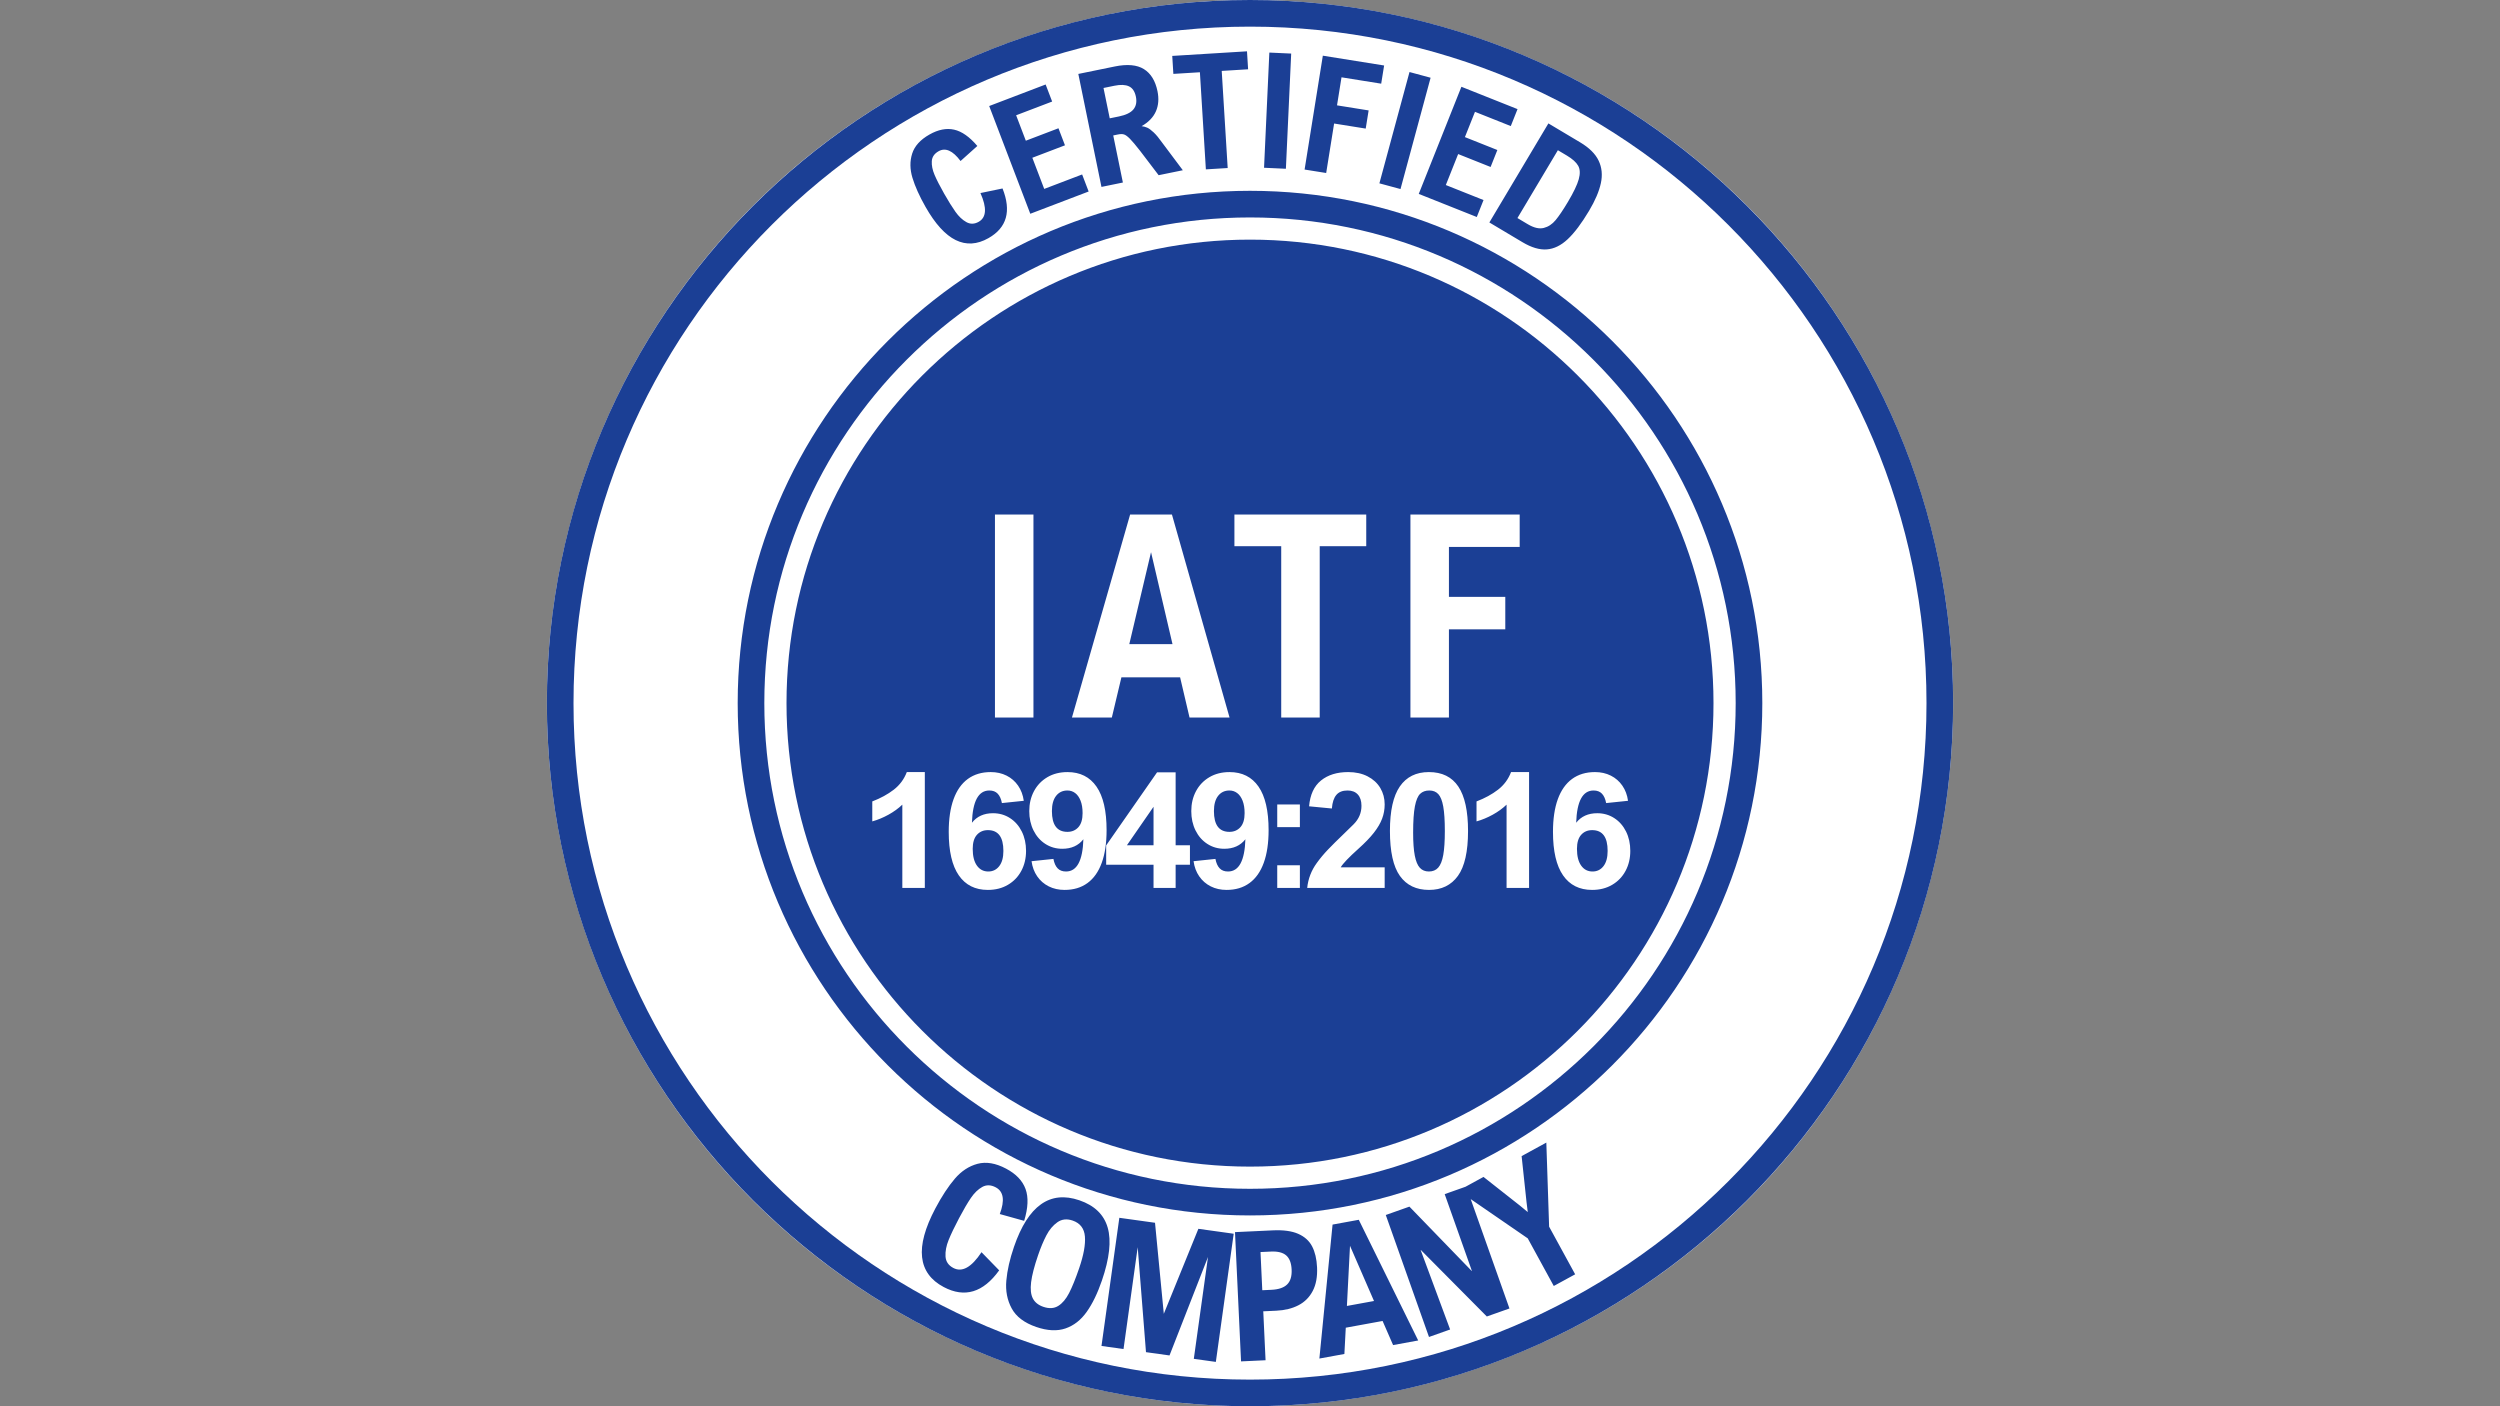 <?xml version="1.0" encoding="UTF-8" standalone="no"?><!DOCTYPE svg PUBLIC "-//W3C//DTD SVG 1.1//EN" "http://www.w3.org/Graphics/SVG/1.1/DTD/svg11.dtd"><svg width="100%" height="100%" viewBox="0 0 320 180" version="1.1" xmlns="http://www.w3.org/2000/svg" xmlns:xlink="http://www.w3.org/1999/xlink" xml:space="preserve" xmlns:serif="http://www.serif.com/" style="fill-rule:evenodd;clip-rule:evenodd;stroke-linejoin:round;stroke-miterlimit:2;"><rect x="0" y="0" width="320" height="180" fill="#808080" stroke="none"/><circle cx="160" cy="90" r="90" style="fill:#fff;"/><path d="M160,0c49.672,0 90,40.328 90,90c0,49.672 -40.328,90 -90,90c-49.672,0 -90,-40.328 -90,-90c0,-49.672 40.328,-90 90,-90Zm0,3.409c47.791,0 86.591,38.8 86.591,86.591c0,47.791 -38.8,86.591 -86.591,86.591c-47.791,0 -86.591,-38.8 -86.591,-86.591c0,-47.791 38.8,-86.591 86.591,-86.591Zm0,21.015c36.193,0 65.576,29.383 65.576,65.576c-0,36.193 -29.383,65.576 -65.576,65.576c-36.193,-0 -65.576,-29.383 -65.576,-65.576c0,-36.193 29.383,-65.576 65.576,-65.576Zm0,3.409c34.311,0 62.167,27.856 62.167,62.167c0,34.311 -27.856,62.167 -62.167,62.167c-34.31,0 -62.167,-27.856 -62.167,-62.167c0,-34.31 27.857,-62.167 62.167,-62.167Zm0,2.84c32.743,0 59.327,26.584 59.327,59.327c0,32.743 -26.584,59.327 -59.327,59.327c-32.743,0 -59.327,-26.584 -59.327,-59.327c0,-32.743 26.584,-59.327 59.327,-59.327Z" style="fill:#1b3f95;"/><path d="M203.977,101.183c-1.397,-0 -2.138,1.376 -2.226,4.128c0.638,-0.813 1.537,-1.219 2.698,-1.219c0.806,-0 1.531,0.208 2.175,0.625c0.645,0.416 1.148,0.99 1.511,1.721c0.362,0.732 0.543,1.558 0.543,2.477c0,0.946 -0.201,1.797 -0.604,2.553c-0.403,0.754 -0.973,1.35 -1.711,1.786c-0.738,0.437 -1.598,0.655 -2.578,0.655c-1.618,-0 -2.856,-0.621 -3.715,-1.863c-0.859,-1.242 -1.289,-3.097 -1.289,-5.568c0,-1.65 0.206,-3.045 0.619,-4.183c0.413,-1.138 1.021,-2 1.823,-2.588c0.802,-0.586 1.78,-0.881 2.935,-0.881c0.751,-0 1.428,0.152 2.028,0.454c0.601,0.301 1.093,0.73 1.475,1.283c0.383,0.555 0.625,1.2 0.726,1.939l-2.799,0.292c-0.101,-0.531 -0.281,-0.932 -0.539,-1.204c-0.259,-0.272 -0.616,-0.407 -1.072,-0.407Zm-67.529,10.369c1.396,-0 2.137,-1.375 2.225,-4.127c-0.637,0.812 -1.537,1.218 -2.698,1.218c-0.806,-0 -1.53,-0.208 -2.175,-0.624c-0.644,-0.416 -1.147,-0.99 -1.51,-1.722c-0.363,-0.731 -0.544,-1.557 -0.544,-2.477c0,-0.946 0.202,-1.797 0.604,-2.552c0.403,-0.755 0.973,-1.351 1.711,-1.787c0.739,-0.436 1.598,-0.654 2.579,-0.654c1.617,-0 2.855,0.621 3.714,1.862c0.859,1.242 1.289,3.098 1.289,5.568c0,1.651 -0.206,3.046 -0.619,4.183c-0.413,1.138 -1.02,2.001 -1.822,2.587c-0.803,0.588 -1.78,0.882 -2.936,0.882c-0.751,-0 -1.427,-0.151 -2.028,-0.453c-0.601,-0.303 -1.092,-0.73 -1.475,-1.284c-0.383,-0.554 -0.624,-1.2 -0.725,-1.938l2.799,-0.293c0.101,0.531 0.28,0.932 0.538,1.204c0.259,0.271 0.617,0.407 1.073,0.407Zm20.738,-0c1.396,-0 2.137,-1.375 2.225,-4.127c-0.638,0.812 -1.538,1.218 -2.699,1.218c-0.805,-0 -1.53,-0.208 -2.174,-0.624c-0.644,-0.416 -1.148,-0.99 -1.51,-1.722c-0.363,-0.731 -0.544,-1.557 -0.544,-2.477c-0,-0.946 0.201,-1.797 0.604,-2.552c0.402,-0.755 0.973,-1.351 1.712,-1.787c0.738,-0.436 1.597,-0.654 2.577,-0.654c1.618,-0 2.856,0.621 3.716,1.862c0.858,1.242 1.288,3.098 1.288,5.568c-0,1.651 -0.207,3.046 -0.62,4.183c-0.412,1.138 -1.019,2.001 -1.822,2.587c-0.802,0.588 -1.78,0.882 -2.934,0.882c-0.753,-0 -1.429,-0.151 -2.03,-0.453c-0.6,-0.303 -1.091,-0.73 -1.474,-1.284c-0.382,-0.554 -0.625,-1.2 -0.725,-1.938l2.799,-0.293c0.1,0.531 0.28,0.932 0.539,1.204c0.258,0.271 0.615,0.407 1.072,0.407Zm-30.554,-10.369c-1.395,0 -2.137,1.376 -2.224,4.128c0.637,-0.813 1.537,-1.219 2.698,-1.219c0.805,0 1.53,0.208 2.174,0.625c0.645,0.416 1.148,0.99 1.511,1.721c0.362,0.732 0.543,1.558 0.543,2.477c-0,0.946 -0.201,1.797 -0.604,2.553c-0.402,0.754 -0.973,1.35 -1.712,1.786c-0.738,0.437 -1.597,0.655 -2.577,0.655c-1.618,0 -2.856,-0.621 -3.715,-1.863c-0.859,-1.242 -1.289,-3.097 -1.289,-5.568c-0,-1.65 0.207,-3.045 0.62,-4.183c0.412,-1.138 1.02,-2 1.822,-2.588c0.802,-0.586 1.781,-0.881 2.934,-0.881c0.753,0 1.429,0.152 2.03,0.454c0.6,0.301 1.092,0.73 1.474,1.283c0.383,0.555 0.625,1.2 0.726,1.939l-2.799,0.292c-0.101,-0.531 -0.28,-0.932 -0.54,-1.204c-0.258,-0.272 -0.615,-0.407 -1.071,-0.407l-0.001,0Zm51.279,5.175c0,-2.571 0.423,-4.469 1.269,-5.694c0.846,-1.225 2.084,-1.838 3.715,-1.838c1.691,0 2.95,0.62 3.775,1.858c0.826,1.238 1.239,3.133 1.239,5.683c0,2.632 -0.431,4.546 -1.293,5.744c-0.864,1.198 -2.097,1.798 -3.701,1.798c-1.631,0 -2.872,-0.596 -3.725,-1.788c-0.853,-1.191 -1.279,-3.112 -1.279,-5.763Zm14.93,7.299l-0,-10.662c-0.503,0.483 -1.095,0.913 -1.777,1.289c-0.681,0.375 -1.37,0.661 -2.069,0.855l-0,-2.557c1.068,-0.41 1.984,-0.91 2.749,-1.5c0.765,-0.591 1.322,-1.342 1.671,-2.256l2.306,0l-0,14.831l-2.88,-0Zm-25.52,0c0.121,-1.168 0.527,-2.229 1.218,-3.181c0.429,-0.598 0.911,-1.175 1.445,-1.733c0.533,-0.557 1.199,-1.217 1.998,-1.983c0.45,-0.436 0.88,-0.855 1.289,-1.258c0.665,-0.671 0.997,-1.457 0.997,-2.357c-0,-0.623 -0.156,-1.107 -0.468,-1.449c-0.313,-0.342 -0.75,-0.513 -1.314,-0.513c-0.638,-0 -1.116,0.189 -1.435,0.568c-0.319,0.38 -0.509,0.952 -0.569,1.717l-0,0.02l-2.919,-0.281c0.127,-1.484 0.636,-2.585 1.525,-3.303c0.889,-0.719 2.048,-1.078 3.479,-1.078c0.953,0 1.783,0.184 2.491,0.549c0.708,0.367 1.249,0.863 1.622,1.49c0.371,0.628 0.558,1.327 0.558,2.1c-0,0.638 -0.109,1.247 -0.327,1.827c-0.218,0.581 -0.573,1.183 -1.062,1.808c-0.491,0.623 -1.148,1.305 -1.974,2.043c-1.235,1.108 -1.99,1.9 -2.265,2.376l5.628,0l-0,2.638l-9.917,0Zm-15.008,-5.467l-0,2.497l-1.832,0l-0,2.97l-2.829,0l-0,-2.97l-6.062,0l-0,-2.476l6.515,-9.354l2.376,0l-0,9.333l1.832,0Zm-36.815,5.467l-0,-10.662c-0.504,0.483 -1.097,0.913 -1.778,1.289c-0.681,0.375 -1.371,0.661 -2.068,0.855l-0,-2.557c1.066,-0.409 1.983,-0.91 2.748,-1.5c0.765,-0.591 1.323,-1.342 1.671,-2.256l2.306,0l-0,14.831l-2.879,-0Zm47.988,0l-0,-2.899l2.899,0l-0,2.899l-2.899,0Zm-37.035,-7.4c-0.577,0 -1.045,0.2 -1.405,0.599c-0.359,0.4 -0.539,0.998 -0.539,1.797c-0,0.927 0.18,1.641 0.539,2.145c0.36,0.503 0.844,0.754 1.455,0.754c0.577,0 1.043,-0.227 1.399,-0.684c0.356,-0.456 0.534,-1.108 0.534,-1.953c-0.001,-1.773 -0.661,-2.658 -1.983,-2.658Zm77.343,0c-0.577,0 -1.046,0.2 -1.404,0.599c-0.359,0.399 -0.539,0.998 -0.539,1.797c-0,0.927 0.18,1.641 0.539,2.145c0.358,0.503 0.844,0.754 1.454,0.754c0.578,0 1.044,-0.227 1.4,-0.684c0.355,-0.456 0.533,-1.108 0.533,-1.953c-0,-1.773 -0.66,-2.658 -1.983,-2.658Zm-22.913,0.322c-0,1.236 0.071,2.215 0.212,2.939c0.141,0.726 0.357,1.246 0.649,1.562c0.293,0.315 0.677,0.472 1.153,0.472c0.503,0 0.903,-0.165 1.198,-0.497c0.295,-0.333 0.51,-0.873 0.645,-1.622c0.133,-0.748 0.201,-1.767 0.201,-3.056c-0,-1.342 -0.068,-2.387 -0.202,-3.135c-0.134,-0.749 -0.344,-1.279 -0.629,-1.591c-0.285,-0.312 -0.669,-0.468 -1.153,-0.468c-0.489,0 -0.883,0.143 -1.178,0.428c-0.295,0.284 -0.518,0.817 -0.669,1.596c-0.151,0.778 -0.227,1.902 -0.227,3.372Zm-33.229,1.611l-0,-4.923l-3.404,4.923l3.404,0Zm-11.024,-1.712c0.578,0 1.046,-0.2 1.405,-0.598c0.359,-0.4 0.538,-0.999 0.538,-1.798c-0,-0.624 -0.086,-1.154 -0.257,-1.591c-0.171,-0.436 -0.402,-0.763 -0.694,-0.981c-0.292,-0.219 -0.623,-0.327 -0.992,-0.327c-0.604,-0 -1.086,0.228 -1.445,0.684c-0.359,0.457 -0.538,1.107 -0.538,1.953c-0,1.773 0.661,2.658 1.983,2.658Zm20.738,0c0.577,0 1.045,-0.2 1.404,-0.598c0.36,-0.4 0.54,-0.999 0.54,-1.798c-0,-0.624 -0.087,-1.154 -0.258,-1.591c-0.171,-0.436 -0.402,-0.763 -0.695,-0.981c-0.291,-0.219 -0.622,-0.327 -0.991,-0.327c-0.604,-0 -1.086,0.228 -1.445,0.684c-0.359,0.457 -0.538,1.107 -0.538,1.953c-0,1.773 0.66,2.658 1.983,2.658Zm6.12,-0.604l-0,-2.9l2.899,-0l-0,2.9l-2.899,-0Zm-36.132,-14.033l-0,-25.984l4.928,-0l-0,25.984l-4.928,-0Zm58.109,-21.836l-0,6.398l7.214,-0l-0,4.148l-7.214,-0l-0,11.29l-4.928,-0l-0,-25.984l13.985,-0l-0,4.148l-9.057,-0Zm-16.54,-0.089l-0,21.925l-4.927,-0l-0,-21.925l-5.991,-0l-0,-4.059l16.874,-0l-0,4.059l-5.956,-0Zm-25.384,16.786l-1.223,5.139l-5.105,-0l7.445,-25.984l5.352,-0l7.374,25.984l-5.122,-0l-1.205,-5.139l-7.516,-0Zm3.793,-16.024l-2.782,11.77l5.529,-0l-2.747,-11.77Z" style="fill:#fff;fill-rule:nonzero;"/><path d="M152.808,173.93l1.816,-13.037l-4.927,12.604l-3.011,-0.42l-1.06,-13.437l-1.815,13.037l-2.821,-0.393l2.285,-16.406l4.567,0.636l1.125,11.656l4.425,-10.882l4.521,0.63l-2.285,16.406l-2.82,-0.394Zm15.775,-11.72c0.057,1.203 -0.126,2.21 -0.548,3.022c-0.422,0.812 -1.032,1.425 -1.831,1.839c-0.799,0.415 -1.74,0.647 -2.824,0.698l-1.682,0.078l0.294,6.264l-3.138,0.147l-0.774,-16.546l4.842,-0.226c1.347,-0.063 2.428,0.084 3.244,0.442c0.816,0.358 1.411,0.893 1.784,1.607c0.372,0.715 0.584,1.606 0.633,2.675Zm3.676,7.736l-0.178,3.363l-3.201,0.585l1.688,-17.147l3.357,-0.614l7.604,15.448l-3.213,0.588l-1.345,-3.085l-4.712,0.862Zm15.325,-18.041l2.304,-1.259l4.681,3.687l0.985,0.813l-0.158,-1.278l-0.629,-5.887l3.163,-1.729l0.357,10.761l3.333,6.099l-2.737,1.494l-3.332,-6.097l-7.301,-5.024l4.96,14l-2.897,1.026l-8.447,-8.515l-0.021,0.008l3.771,10.171l-2.705,0.958l-5.531,-15.613l3.025,-1.072l7.976,8.239l0.022,-0.008l-3.483,-9.83l2.664,-0.944Zm-46.543,12.013c-0.56,1.632 -1.209,2.968 -1.949,4.008c-0.739,1.041 -1.642,1.745 -2.707,2.112c-1.066,0.367 -2.315,0.305 -3.747,-0.186c-1.517,-0.521 -2.564,-1.312 -3.14,-2.373c-0.575,-1.062 -0.805,-2.249 -0.688,-3.563c0.116,-1.314 0.442,-2.755 0.981,-4.323c1.806,-5.265 4.597,-7.25 8.372,-5.955c1.939,0.665 3.147,1.834 3.624,3.507c0.478,1.673 0.228,3.931 -0.746,6.773Zm-8.162,-3.264c-0.489,1.424 -0.787,2.58 -0.897,3.466c-0.109,0.887 -0.035,1.578 0.221,2.077c0.254,0.497 0.702,0.856 1.343,1.076c0.742,0.254 1.378,0.215 1.91,-0.116c0.532,-0.331 0.995,-0.881 1.39,-1.649c0.395,-0.768 0.823,-1.826 1.285,-3.172c0.577,-1.682 0.823,-3.037 0.738,-4.066c-0.086,-1.028 -0.609,-1.708 -1.571,-2.038c-0.741,-0.254 -1.394,-0.181 -1.956,0.219c-0.564,0.4 -1.032,0.958 -1.405,1.675c-0.373,0.716 -0.726,1.558 -1.058,2.528Zm39.921,-1.191l-0.396,7.699l3.468,-0.634l-3.072,-7.065Zm-41.708,-3.195l-3.119,-0.87c0.66,-1.747 0.487,-2.887 -0.518,-3.419c-0.619,-0.327 -1.194,-0.343 -1.725,-0.049c-0.531,0.294 -1.014,0.76 -1.45,1.399c-0.436,0.639 -0.942,1.504 -1.52,2.597c-0.581,1.098 -1.024,2.027 -1.332,2.784c-0.307,0.758 -0.441,1.462 -0.402,2.114c0.039,0.651 0.371,1.143 0.998,1.474c1.125,0.595 2.328,-0.078 3.609,-2.016l2.261,2.322c-2.049,2.844 -4.415,3.557 -7.099,2.137c-1.658,-0.877 -2.581,-2.149 -2.769,-3.816c-0.187,-1.667 0.378,-3.746 1.694,-6.237c0.825,-1.558 1.656,-2.827 2.493,-3.807c0.838,-0.979 1.809,-1.617 2.909,-1.912c1.103,-0.294 2.32,-0.09 3.652,0.615c1.278,0.675 2.11,1.547 2.497,2.611c0.387,1.065 0.327,2.423 -0.179,4.073Zm30.48,8.882l1.174,-0.055c0.918,-0.043 1.588,-0.273 2.01,-0.688c0.422,-0.415 0.612,-1.052 0.572,-1.909c-0.039,-0.836 -0.271,-1.438 -0.696,-1.807c-0.424,-0.368 -1.076,-0.532 -1.956,-0.49l-1.332,0.062l0.228,4.887Zm41.827,-138.164c-0.967,1.62 -1.878,2.831 -2.735,3.633c-0.856,0.802 -1.749,1.236 -2.677,1.305c-0.928,0.068 -1.965,-0.24 -3.112,-0.924l-4.237,-2.525l7.557,-12.679l4.055,2.418c1.171,0.698 1.963,1.482 2.377,2.355c0.414,0.872 0.509,1.83 0.284,2.876c-0.225,1.046 -0.729,2.226 -1.512,3.541Zm-78.299,-8.301l-2.149,1.925c-0.996,-1.334 -1.935,-1.751 -2.816,-1.25c-0.543,0.308 -0.831,0.732 -0.865,1.272c-0.033,0.539 0.086,1.125 0.357,1.759c0.27,0.634 0.678,1.429 1.22,2.387c0.547,0.963 1.031,1.741 1.453,2.336c0.422,0.594 0.886,1.033 1.395,1.315c0.507,0.284 1.036,0.269 1.584,-0.042c0.986,-0.56 1.059,-1.785 0.218,-3.677l2.827,-0.586c1.153,2.904 0.554,5.023 -1.799,6.357c-1.453,0.825 -2.852,0.908 -4.194,0.249c-1.342,-0.658 -2.632,-2.079 -3.871,-4.263c-0.774,-1.365 -1.33,-2.598 -1.664,-3.698c-0.334,-1.099 -0.347,-2.133 -0.04,-3.101c0.307,-0.97 1.044,-1.785 2.212,-2.447c1.121,-0.636 2.174,-0.845 3.159,-0.624c0.986,0.22 1.976,0.916 2.973,2.088Zm69.132,9.225l1.315,0.784c0.784,0.467 1.467,0.628 2.05,0.483c0.583,-0.145 1.091,-0.481 1.526,-1.006c0.435,-0.527 0.955,-1.297 1.56,-2.311c0.735,-1.235 1.201,-2.207 1.398,-2.918c0.197,-0.711 0.171,-1.287 -0.077,-1.728c-0.249,-0.441 -0.734,-0.877 -1.455,-1.307l-1.141,-0.679l-5.176,8.682Zm-5.435,-13.597l-1.289,3.236l4.153,1.653l-0.864,2.171l-4.153,-1.654l-1.579,3.966l4.827,1.922l-0.864,2.17l-7.427,-2.957l5.459,-13.713l7.184,2.86l-0.864,2.171l-4.583,-1.825Zm-58.732,0.443l1.241,3.255l4.177,-1.593l0.833,2.182l-4.177,1.593l1.521,3.989l4.853,-1.851l0.833,2.182l-7.469,2.849l-5.26,-13.791l7.225,-2.756l0.833,2.183l-4.61,1.758Zm46.497,8.711l3.854,-14.247l2.701,0.73l-3.853,14.248l-2.702,-0.731Zm-28.403,-11.792c0.197,0.959 0.129,1.818 -0.203,2.575c-0.331,0.756 -0.941,1.389 -1.83,1.9c0.245,0.026 0.483,0.089 0.712,0.189c0.23,0.1 0.507,0.303 0.834,0.61c0.326,0.307 0.697,0.757 1.114,1.349l2.616,3.493l-3.097,0.634l-2.376,-3.121c-0.567,-0.725 -1,-1.242 -1.303,-1.546c-0.302,-0.304 -0.554,-0.488 -0.755,-0.549c-0.201,-0.062 -0.453,-0.061 -0.755,-0l-0.622,0.128l1.235,6.026l-2.742,0.562l-2.962,-14.461l4.665,-0.955c1.598,-0.327 2.841,-0.215 3.728,0.336c0.887,0.552 1.467,1.495 1.741,2.83Zm23.554,-1.779l-0.575,3.589l4.047,0.649l-0.374,2.325l-4.045,-0.648l-1.015,6.333l-2.763,-0.443l2.335,-14.574l7.844,1.256l-0.374,2.327l-5.08,-0.814Zm-15.333,-0.819l0.764,12.431l-2.793,0.172l-0.764,-12.431l-3.397,0.209l-0.142,-2.301l9.567,-0.588l0.142,2.301l-3.377,0.207Zm5.418,12.396l0.678,-14.744l2.796,0.128l-0.678,14.745l-2.796,-0.129Zm-16.404,-9.099c-0.138,-0.67 -0.434,-1.111 -0.888,-1.323c-0.455,-0.212 -1.073,-0.238 -1.856,-0.077l-1.401,0.287l0.797,3.885l1.173,-0.239c0.895,-0.184 1.515,-0.485 1.861,-0.906c0.345,-0.42 0.45,-0.962 0.314,-1.627Z" style="fill:#1b3f95;fill-rule:nonzero;"/></svg>